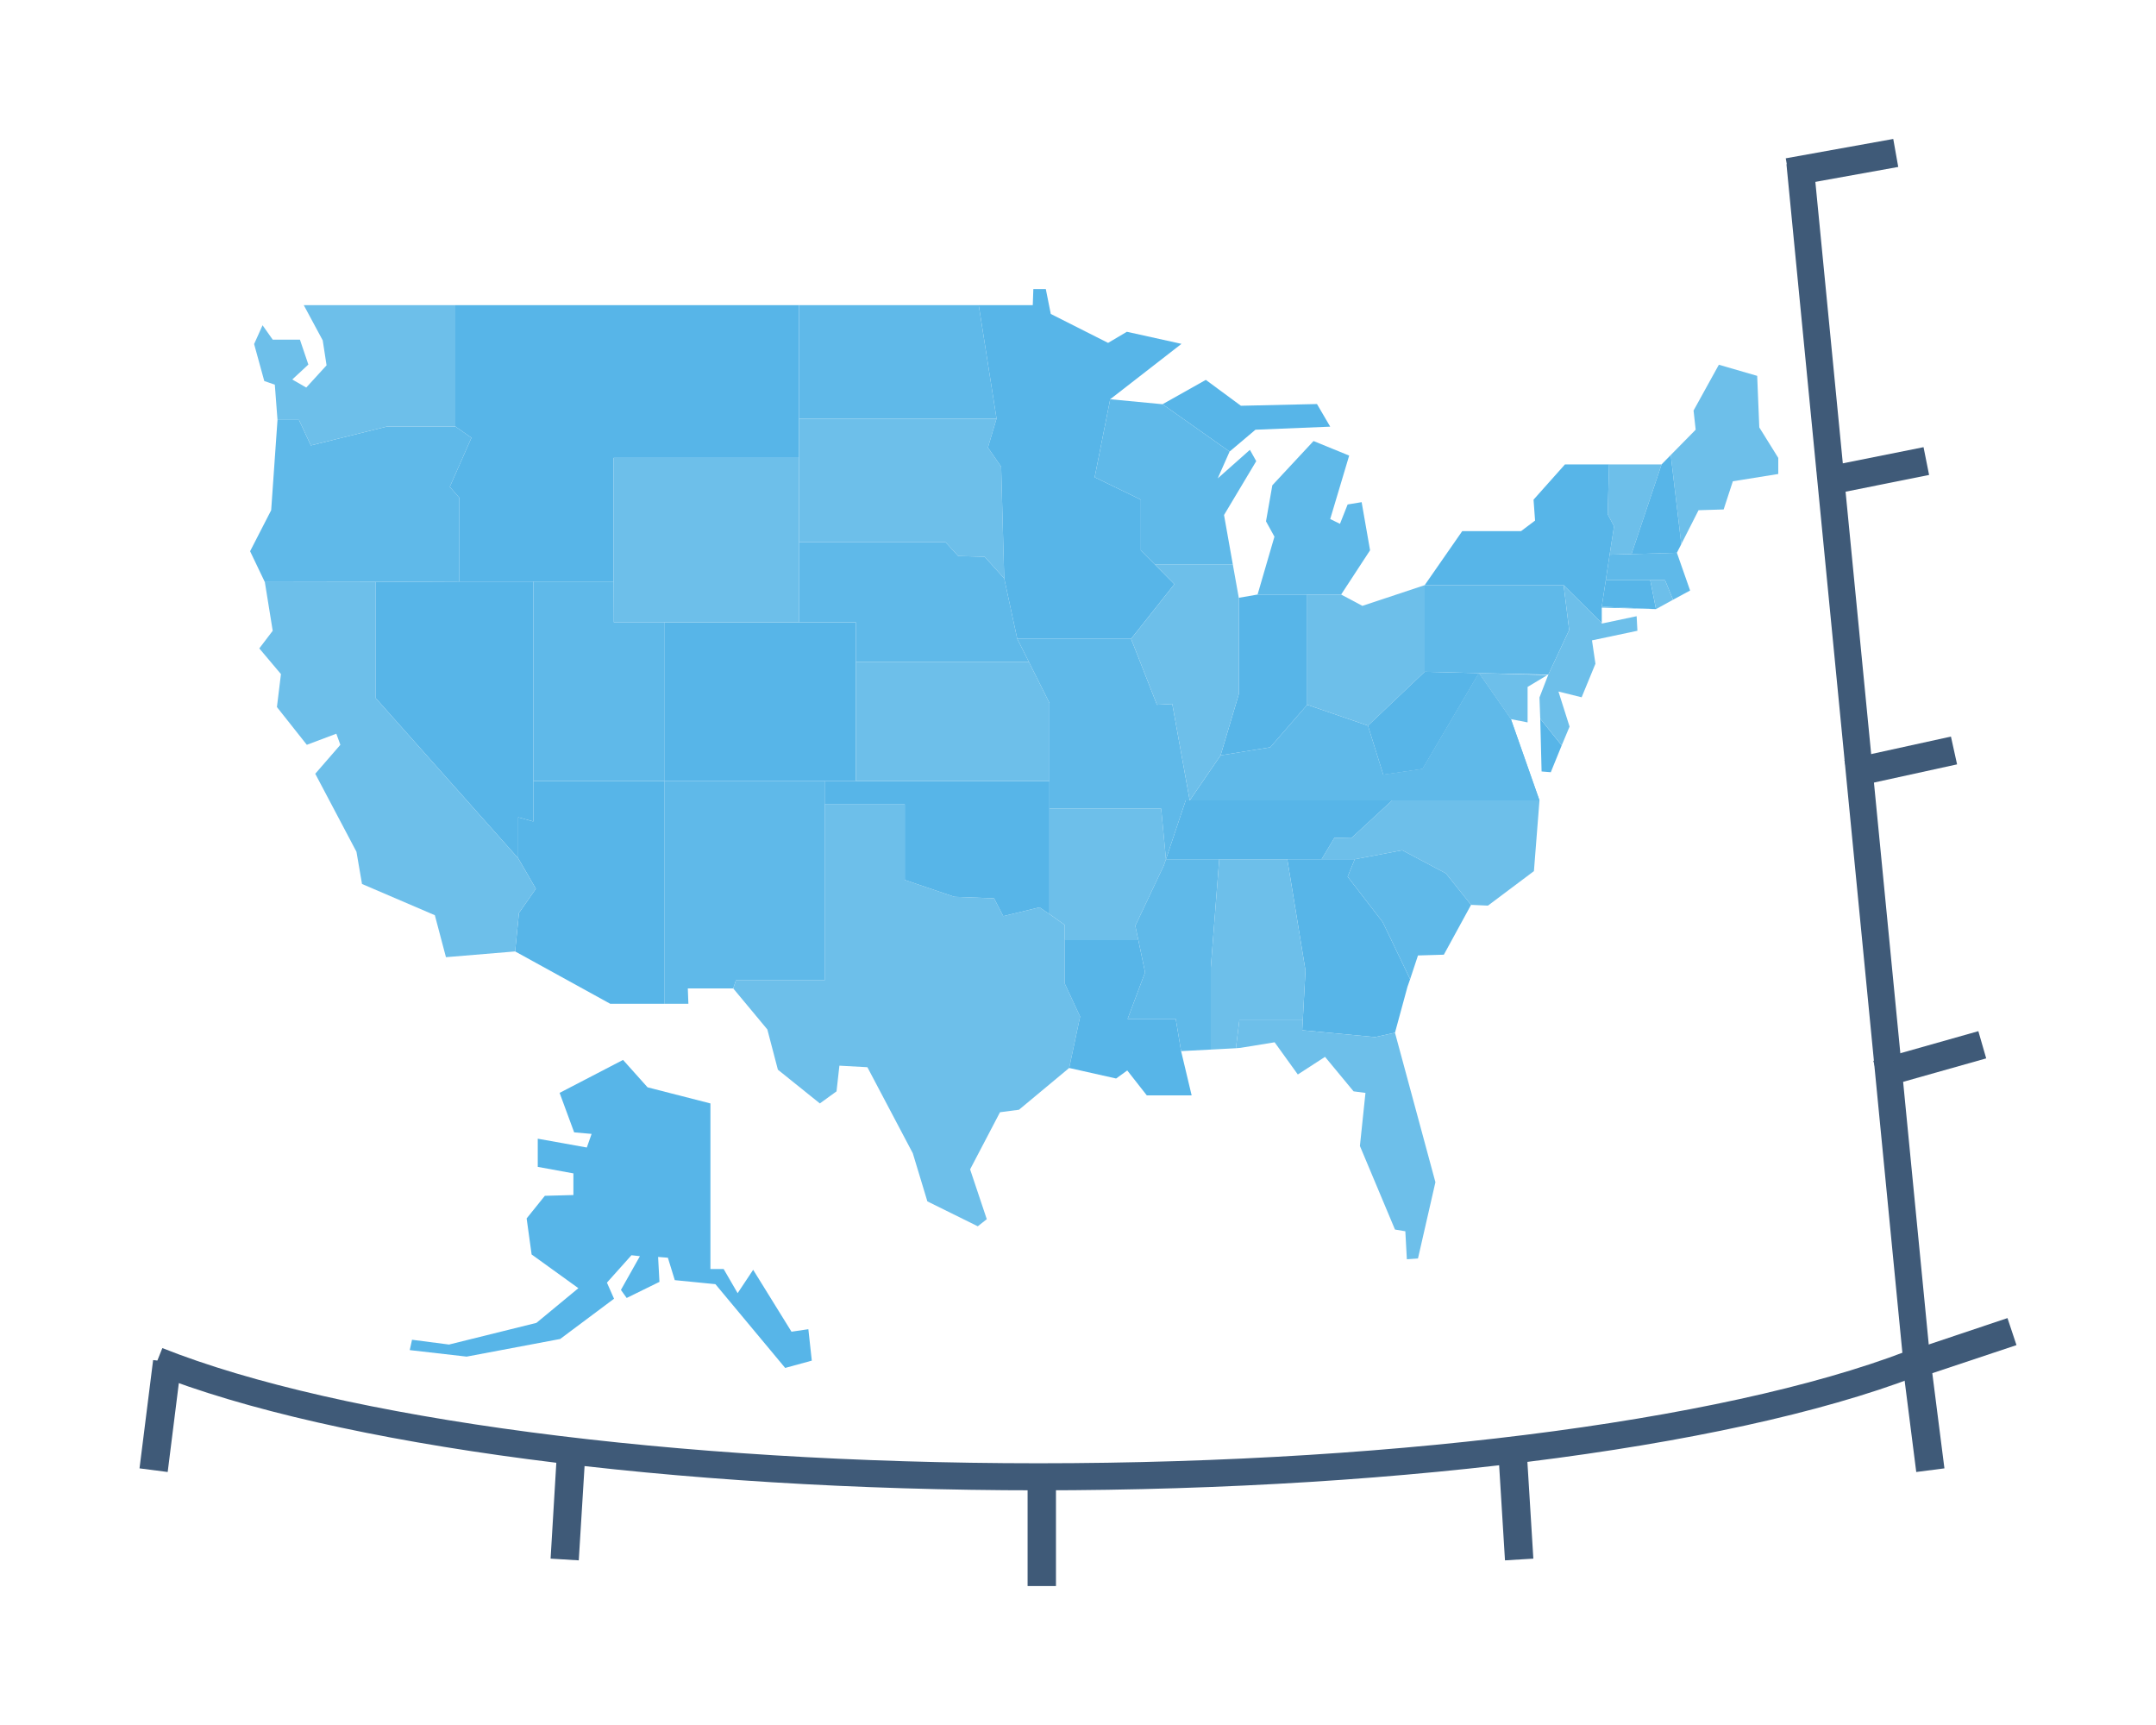 <?xml version="1.0" encoding="UTF-8"?>
<!DOCTYPE svg PUBLIC "-//W3C//DTD SVG 1.1//EN" "http://www.w3.org/Graphics/SVG/1.1/DTD/svg11.dtd">
<!-- Creator: CorelDRAW X7 -->
<svg xmlns="http://www.w3.org/2000/svg" xml:space="preserve" width="112.5mm" height="90mm" version="1.1" style="shape-rendering:geometricPrecision; text-rendering:geometricPrecision; image-rendering:optimizeQuality; fill-rule:evenodd; clip-rule:evenodd"
viewBox="0 0 11250 9000"
 xmlns:xlink="http://www.w3.org/1999/xlink">
 <defs>
  <style type="text/css">
   <![CDATA[
    .str0 {stroke:#3F5A78;stroke-width:141.11}
    .fil4 {fill:none}
    .fil5 {fill:#3F5A78}
    .fil2 {fill:#57B5E8}
    .fil3 {fill:#5FB9E9}
    .fil1 {fill:#6DBFEA}
    .fil0 {fill:white}
   ]]>
  </style>
 </defs>
 <g id="Слой_x0020_1">
  <polygon class="fil0" points="0,0 11250,0 11250,9000 0,9000 "/>
  <g id="_1041422736">
   <g>
    <polygon class="fil1" points="7317,4436 7545,4557 7676,4721 7764,4725 8004,4545 8033,4176 7264,4176 7051,4373 6963,4371 6896,4483 7069,4483 "/>
    <polygon class="fil2" points="6896,4483 6963,4371 7051,4373 7264,4176 6208,4176 6187,4176 6084,4483 6717,4483 "/>
    <polygon class="fil2" points="2783,4075 2783,3034 2396,3034 1961,3036 1961,3643 2704,4478 2704,4264 2783,4286 "/>
    <polygon class="fil3" points="1961,3036 2396,3034 2396,2596 2347,2540 2460,2284 2376,2225 2021,2225 1622,2324 1560,2191 1448,2191 1415,2662 1305,2876 1382,3037 "/>
    <polygon class="fil2" points="3251,5530 2920,5702 2996,5908 3087,5916 3062,5987 2806,5941 2806,6088 2992,6122 2992,6235 2843,6239 2748,6357 2774,6545 3018,6721 2799,6902 2343,7015 2150,6990 2138,7044 2435,7078 2923,6986 3204,6776 3167,6692 3295,6549 3339,6554 3240,6730 3270,6772 3441,6688 3434,6558 3485,6562 3521,6679 3733,6700 4097,7137 4236,7099 4218,6935 4130,6948 3930,6625 3849,6747 3776,6621 3707,6621 3707,5757 3379,5673 "/>
    <polygon class="fil2" points="2688,4964 3184,5237 3466,5237 3466,4075 2783,4075 2783,4286 2704,4264 2704,4478 2796,4637 2708,4763 "/>
    <polygon class="fil1" points="2688,4964 2708,4763 2796,4637 2704,4478 1961,3643 1961,3036 1382,3037 1423,3291 1353,3383 1466,3517 1445,3689 1601,3886 1755,3828 1776,3886 1645,4037 1860,4444 1889,4612 2269,4775 2327,4994 "/>
    <polygon class="fil2" points="3466,4075 4303,4075 4466,4075 4466,3454 4466,3247 4169,3247 3466,3247 "/>
    <polygon class="fil3" points="4303,4197 4303,4075 3466,4075 3466,5237 3592,5237 3589,5157 3826,5157 3840,5115 4303,5115 "/>
    <polygon class="fil1" points="4721,4197 4303,4197 4303,5115 3840,5115 3826,5157 4004,5371 4059,5581 4278,5757 4365,5694 4380,5560 4526,5568 4763,6017 4839,6268 5102,6398 5149,6361 5062,6101 5218,5803 5317,5790 5579,5572 5636,5304 5556,5132 5556,4901 5556,4826 5476,4769 5424,4734 5235,4780 5187,4687 4980,4679 4721,4591 "/>
    <polygon class="fil2" points="4721,4197 4721,4591 4980,4679 5187,4687 5235,4780 5424,4734 5476,4769 5476,4219 5476,4075 4466,4075 4303,4075 4303,4197 "/>
    <polygon class="fil2" points="5556,5132 5636,5304 5579,5572 5824,5627 5882,5585 5984,5715 6218,5715 6163,5484 6135,5316 5884,5316 5975,5073 5939,4901 5556,4901 "/>
    <polygon class="fil1" points="5556,4901 5939,4901 5924,4830 6073,4515 6084,4483 6059,4219 5476,4219 5476,4769 5556,4826 "/>
    <polygon class="fil1" points="4466,4075 5476,4075 5476,3668 5369,3454 4466,3454 "/>
    <polygon class="fil2" points="3202,3034 3202,2523 3202,2389 4169,2389 4169,2184 4169,1592 2376,1592 2376,2225 2460,2284 2347,2540 2396,2596 2396,3034 2783,3034 "/>
    <polygon class="fil1" points="2021,2225 2376,2225 2376,1592 1585,1592 1684,1776 1704,1906 1598,2022 1525,1980 1609,1902 1565,1772 1423,1772 1370,1697 1326,1795 1379,1988 1434,2007 1448,2191 1560,2191 1622,2324 "/>
    <polygon class="fil1" points="3202,2523 3202,3034 3203,3247 3466,3247 4169,3247 4169,2829 4169,2389 3202,2389 "/>
    <polygon class="fil3" points="4169,1592 4169,2184 5200,2184 5107,1592 "/>
    <polygon class="fil1" points="5200,2184 4169,2184 4169,2389 4169,2829 4934,2829 5000,2901 5138,2905 5240,3018 5224,2435 5155,2335 "/>
    <polygon class="fil3" points="4934,2829 4169,2829 4169,3247 4466,3247 4466,3454 5369,3454 5308,3333 5240,3018 5138,2905 5000,2901 "/>
    <polygon class="fil2" points="5224,2435 5240,3018 5308,3333 5902,3333 6128,3048 6027,2946 5953,2872 5953,2607 5712,2490 5793,2083 6165,1794 5880,1731 5782,1789 5483,1638 5457,1508 5392,1508 5389,1592 5107,1592 5200,2184 5155,2335 "/>
    <polygon class="fil3" points="5902,3333 5308,3333 5369,3454 5476,3668 5476,4075 5476,4219 6059,4219 6084,4483 6187,4176 6208,4176 6117,3673 6037,3677 "/>
    <polygon class="fil2" points="6896,4483 6717,4483 6812,5063 6798,5323 6795,5375 7175,5411 7279,5388 7344,5149 7358,5109 7215,4811 7032,4574 7069,4483 "/>
    <polygon class="fil1" points="7175,5411 6795,5375 6798,5323 6467,5323 6449,5469 6473,5467 6651,5438 6772,5606 6914,5514 7063,5694 7125,5702 7096,5979 7279,6415 7333,6424 7341,6570 7399,6566 7490,6168 7279,5388 "/>
    <polygon class="fil3" points="7215,4811 7358,5109 7399,4985 7534,4981 7676,4721 7545,4557 7317,4436 7069,4483 7032,4574 "/>
    <polygon class="fil3" points="6208,4176 7264,4176 8033,4176 7884,3752 7717,3512 7423,4012 7218,4042 7138,3786 6821,3677 6628,3899 6369,3941 "/>
    <polygon class="fil3" points="7264,4176 8033,4176 7884,3752 7717,3512 7423,4012 7218,4042 "/>
    <polygon class="fil2" points="8358,3165 8641,3178 8611,3027 8379,3027 "/>
    <polygon class="fil2" points="8149,3889 8037,3750 8044,4025 8092,4029 "/>
    <polygon class="fil2" points="6416,2356 6551,2242 6941,2226 6872,2108 6475,2117 6292,1982 6066,2109 "/>
    <polygon class="fil1" points="8718,2374 8773,2839 8863,2662 8994,2658 9042,2511 9279,2473 9279,2389 9180,2230 9169,1961 8969,1903 8837,2142 8848,2242 "/>
    <polygon class="fil2" points="6821,3677 6821,3102 6562,3102 6464,3119 6464,3622 6369,3941 6628,3899 "/>
    <polygon class="fil3" points="8399,2894 8379,3027 8611,3027 8688,3027 8730,3129 8819,3081 8750,2884 "/>
    <polygon class="fil1" points="8611,3027 8641,3178 8730,3129 8688,3027 "/>
    <polygon class="fil3" points="6998,3102 7149,2871 7105,2620 7032,2632 6992,2733 6941,2708 7040,2377 6854,2301 6639,2532 6606,2720 6650,2800 6562,3102 6821,3102 "/>
    <polygon class="fil1" points="7109,3161 6998,3102 6821,3102 6821,3677 7138,3786 7434,3505 7434,3053 "/>
    <polygon class="fil1" points="8396,2423 8389,2683 8422,2746 8399,2894 8513,2891 8670,2423 "/>
    <polygon class="fil2" points="8670,2423 8513,2891 8750,2884 8773,2839 8718,2374 "/>
    <polygon class="fil2" points="7717,3512 7434,3505 7138,3786 7218,4042 7423,4012 "/>
    <polygon class="fil1" points="7717,3512 7884,3752 7971,3769 7971,3584 8074,3522 "/>
    <polygon class="fil3" points="7717,3512 8079,3520 8188,3287 8159,3053 7434,3053 7434,3505 "/>
    <polygon class="fil3" points="6433,2946 6387,2687 6555,2406 6522,2347 6354,2496 6416,2356 6066,2109 5793,2083 5712,2490 5953,2607 5953,2872 6027,2946 "/>
    <polygon class="fil1" points="6433,2946 6027,2946 6128,3048 5902,3333 6037,3677 6117,3673 6208,4176 6369,3941 6464,3622 6464,3119 "/>
    <polygon class="fil2" points="7630,2771 7434,3053 8159,3053 8358,3251 8358,3170 8641,3178 8358,3165 8379,3027 8399,2894 8422,2746 8389,2683 8396,2423 8166,2423 8002,2607 8010,2716 7937,2771 "/>
    <polygon class="fil1" points="8188,3287 8079,3520 8033,3639 8037,3750 8149,3889 8190,3791 8132,3608 8253,3638 8325,3463 8307,3341 8544,3291 8540,3215 8360,3253 8358,3254 8358,3251 8159,3053 "/>
    <polygon class="fil3" points="6318,5048 6362,4483 6084,4483 6073,4515 5924,4830 5939,4901 5975,5073 5884,5316 6135,5316 6163,5484 6318,5476 "/>
    <polygon class="fil1" points="6362,4483 6318,5048 6318,5476 6449,5469 6467,5323 6798,5323 6812,5063 6717,4483 "/>
    <polygon class="fil3" points="2783,3034 2783,4075 3466,4075 3466,3247 3203,3247 3202,3034 "/>
   </g>
   <path class="fil4 str0" d="M821 7099c942,375 2697,606 4598,606 1935,0 3716,-240 4644,-625"/>
   <line class="fil4 str0" x1="9392" y1="850" x2="10002" y2= "7104" />
   <polygon class="fil5" points="9935,7058 10475,6877 10522,7018 9982,7198 "/>
   <polygon class="fil5" points="9775,5535 10323,5380 10364,5522 9815,5677 "/>
   <polygon class="fil5" points="9624,3965 10180,3843 10212,3988 9655,4110 "/>
   <polygon class="fil5" points="9478,2445 10037,2333 10066,2478 9507,2590 "/>
   <polygon class="fil5" points="9318,826 9879,725 9905,871 9344,972 "/>
   <polygon class="fil5" points="5362,8275 5362,7705 5510,7705 5510,8275 "/>
   <polygon class="fil5" points="7853,8141 7818,7572 7966,7563 8001,8132 "/>
   <polygon class="fil5" points="3020,8141 3055,7572 2907,7563 2873,8132 "/>
   <polygon class="fil5" points="9999,7680 9927,7114 10074,7096 10146,7661 "/>
   <polygon class="fil5" points="875,7680 946,7114 799,7096 728,7661 "/>
  </g>
 </g>
</svg>
